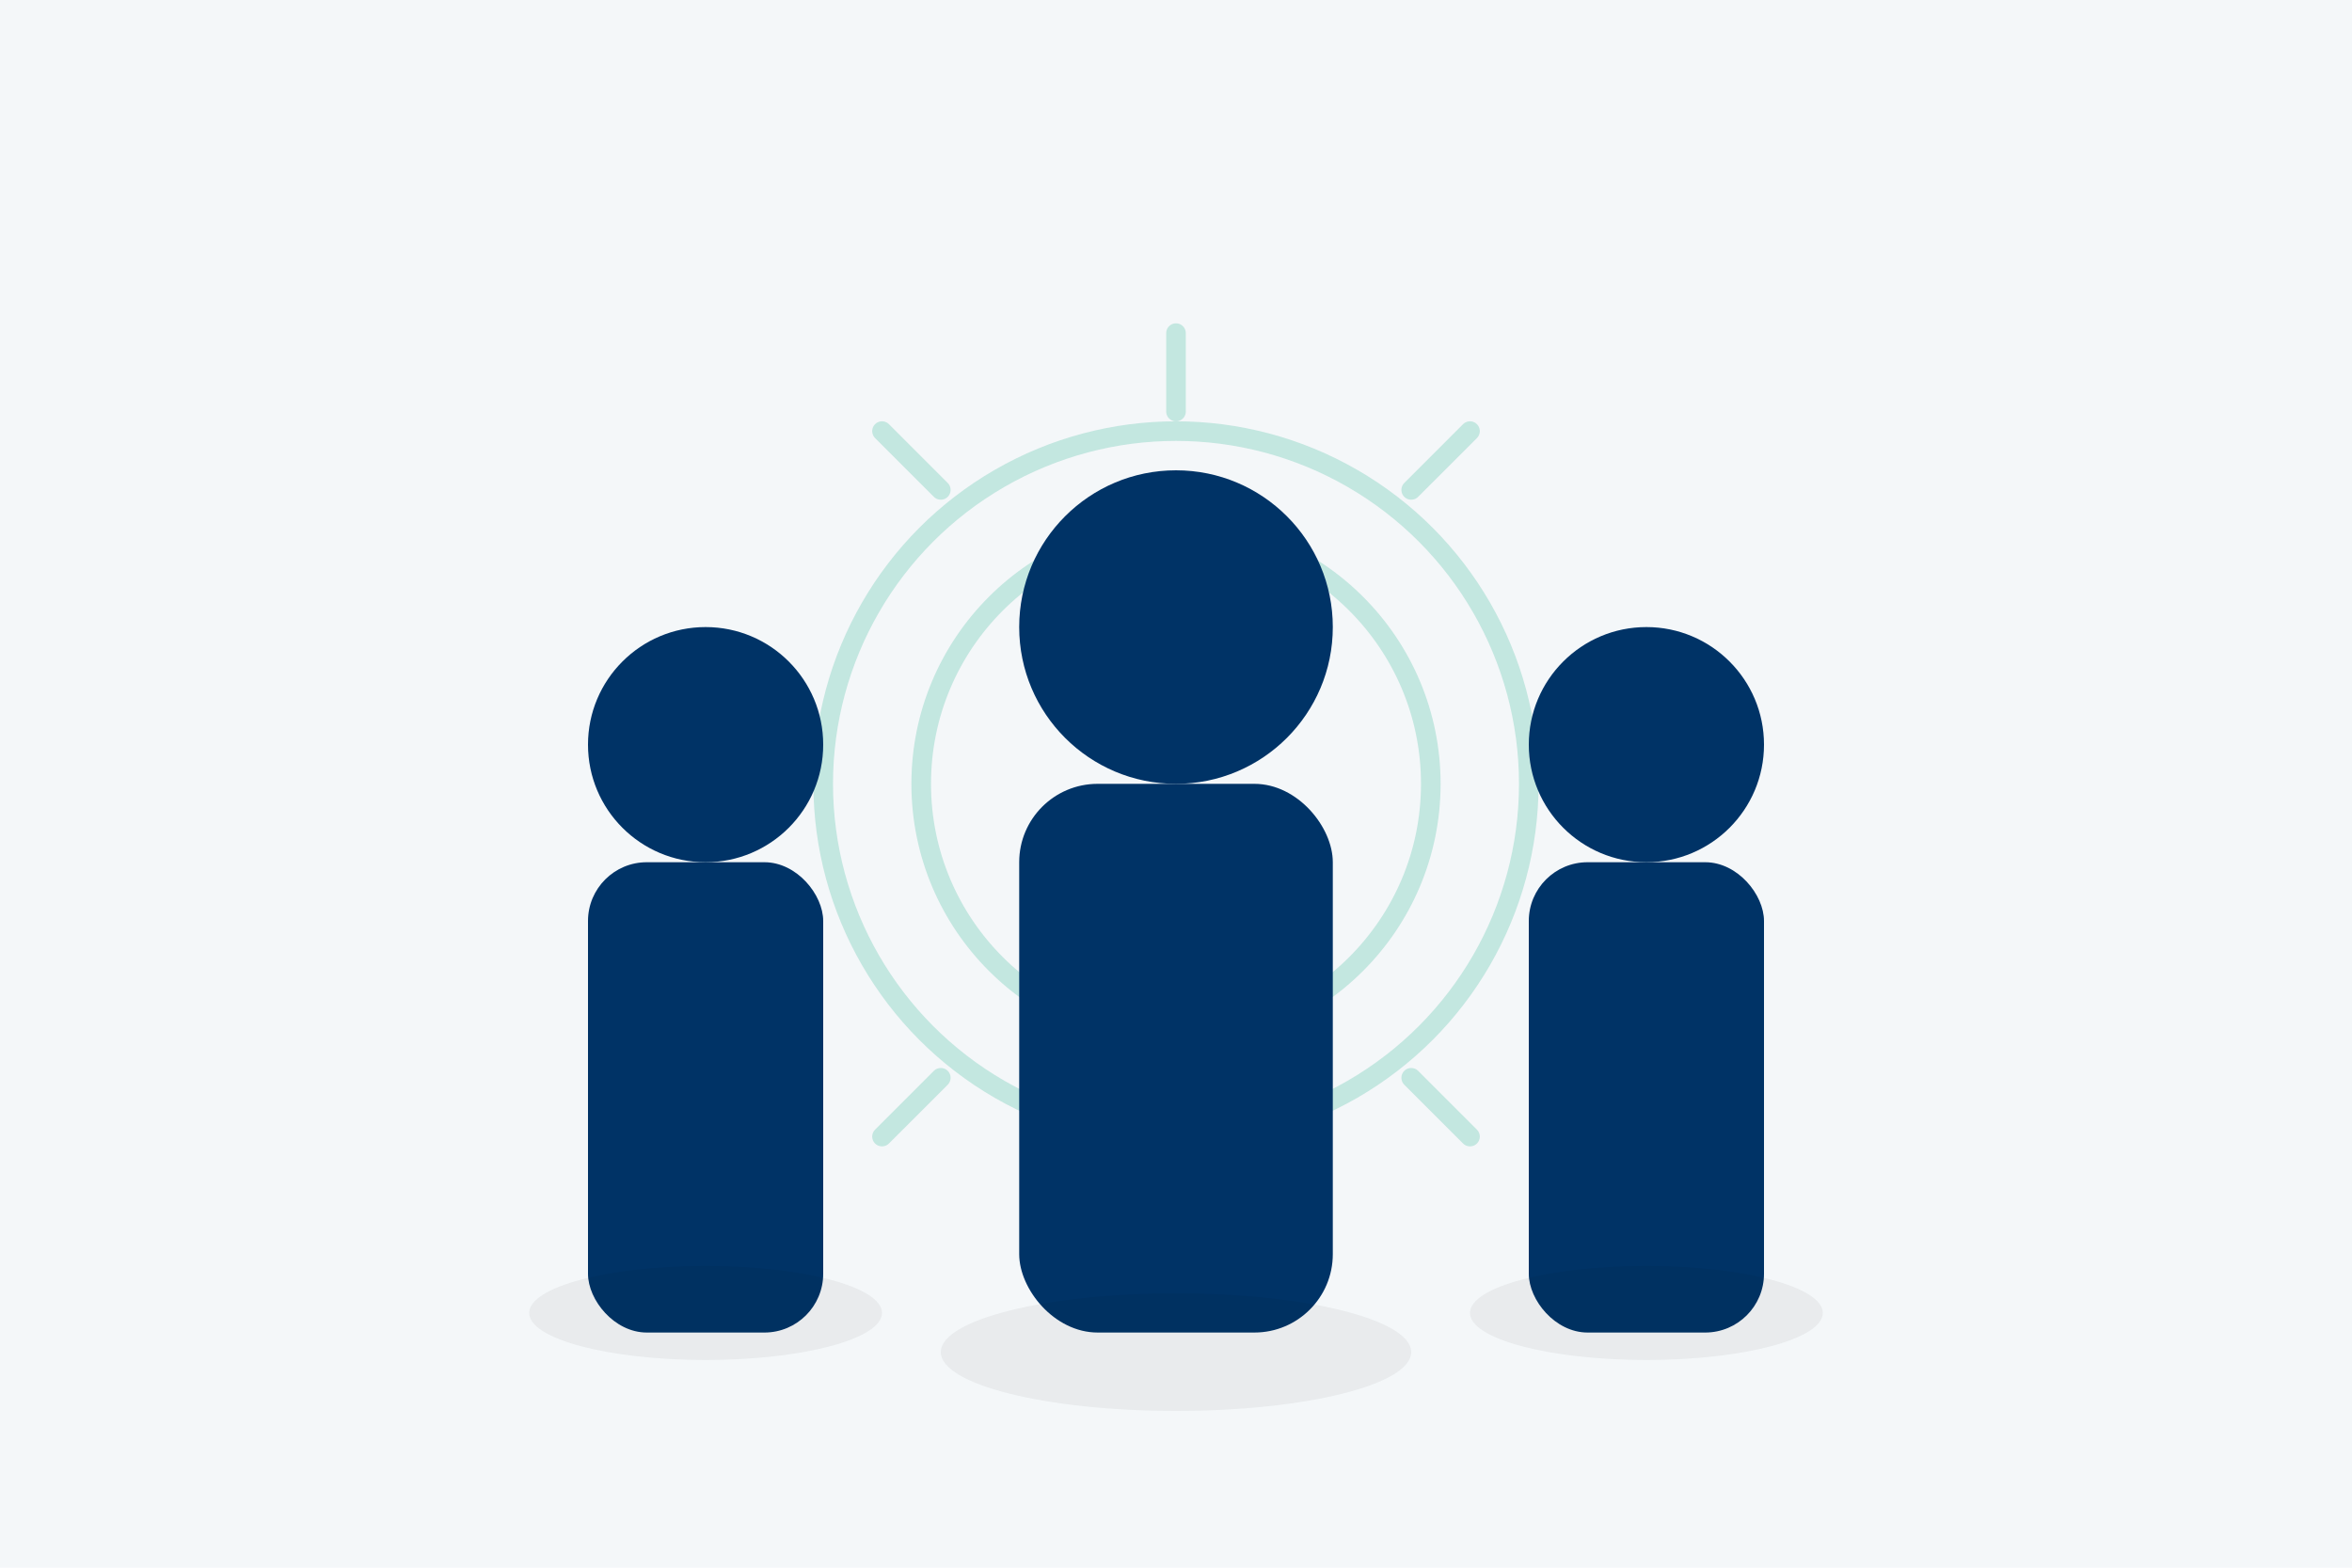 <?xml version="1.0" encoding="UTF-8"?>
<svg width="600" height="400" xmlns="http://www.w3.org/2000/svg" viewBox="0 0 600 400">
  <!-- Fondo claro -->
  <rect width="600" height="400" fill="#f4f7f9"/>
  <!-- Engranaje grande en el fondo para representar IA y tecnología -->
  <g fill="none" stroke="#00A37C" stroke-width="5" stroke-linecap="round" stroke-linejoin="round" opacity="0.2">
    <circle cx="300" cy="200" r="90"/>
    <circle cx="300" cy="200" r="65"/>
    <!-- dientes principales (8) -->
    <line x1="300" y1="105" x2="300" y2="85"/>
    <line x1="300" y1="315" x2="300" y2="335"/>
    <line x1="195" y1="200" x2="175" y2="200"/>
    <line x1="405" y1="200" x2="425" y2="200"/>
    <line x1="360" y1="125" x2="375" y2="110"/>
    <line x1="240" y1="275" x2="225" y2="290"/>
    <line x1="240" y1="125" x2="225" y2="110"/>
    <line x1="360" y1="275" x2="375" y2="290"/>
  </g>
  <!-- Grupo de personas delante del engranaje -->
  <g fill="#003366">
    <!-- Persona central -->
    <circle cx="300" cy="160" r="40"/>
    <rect x="260" y="200" width="80" height="140" rx="20"/>
    <!-- Persona izquierda -->
    <circle cx="180" cy="190" r="30"/>
    <rect x="150" y="220" width="60" height="120" rx="15"/>
    <!-- Persona derecha -->
    <circle cx="420" cy="190" r="30"/>
    <rect x="390" y="220" width="60" height="120" rx="15"/>
  </g>
  <!-- Sombras sutiles bajo las figuras -->
  <g fill="rgba(0,0,0,0.05)">
    <ellipse cx="300" cy="345" rx="60" ry="15"/>
    <ellipse cx="180" cy="335" rx="45" ry="12"/>
    <ellipse cx="420" cy="335" rx="45" ry="12"/>
  </g>
</svg>